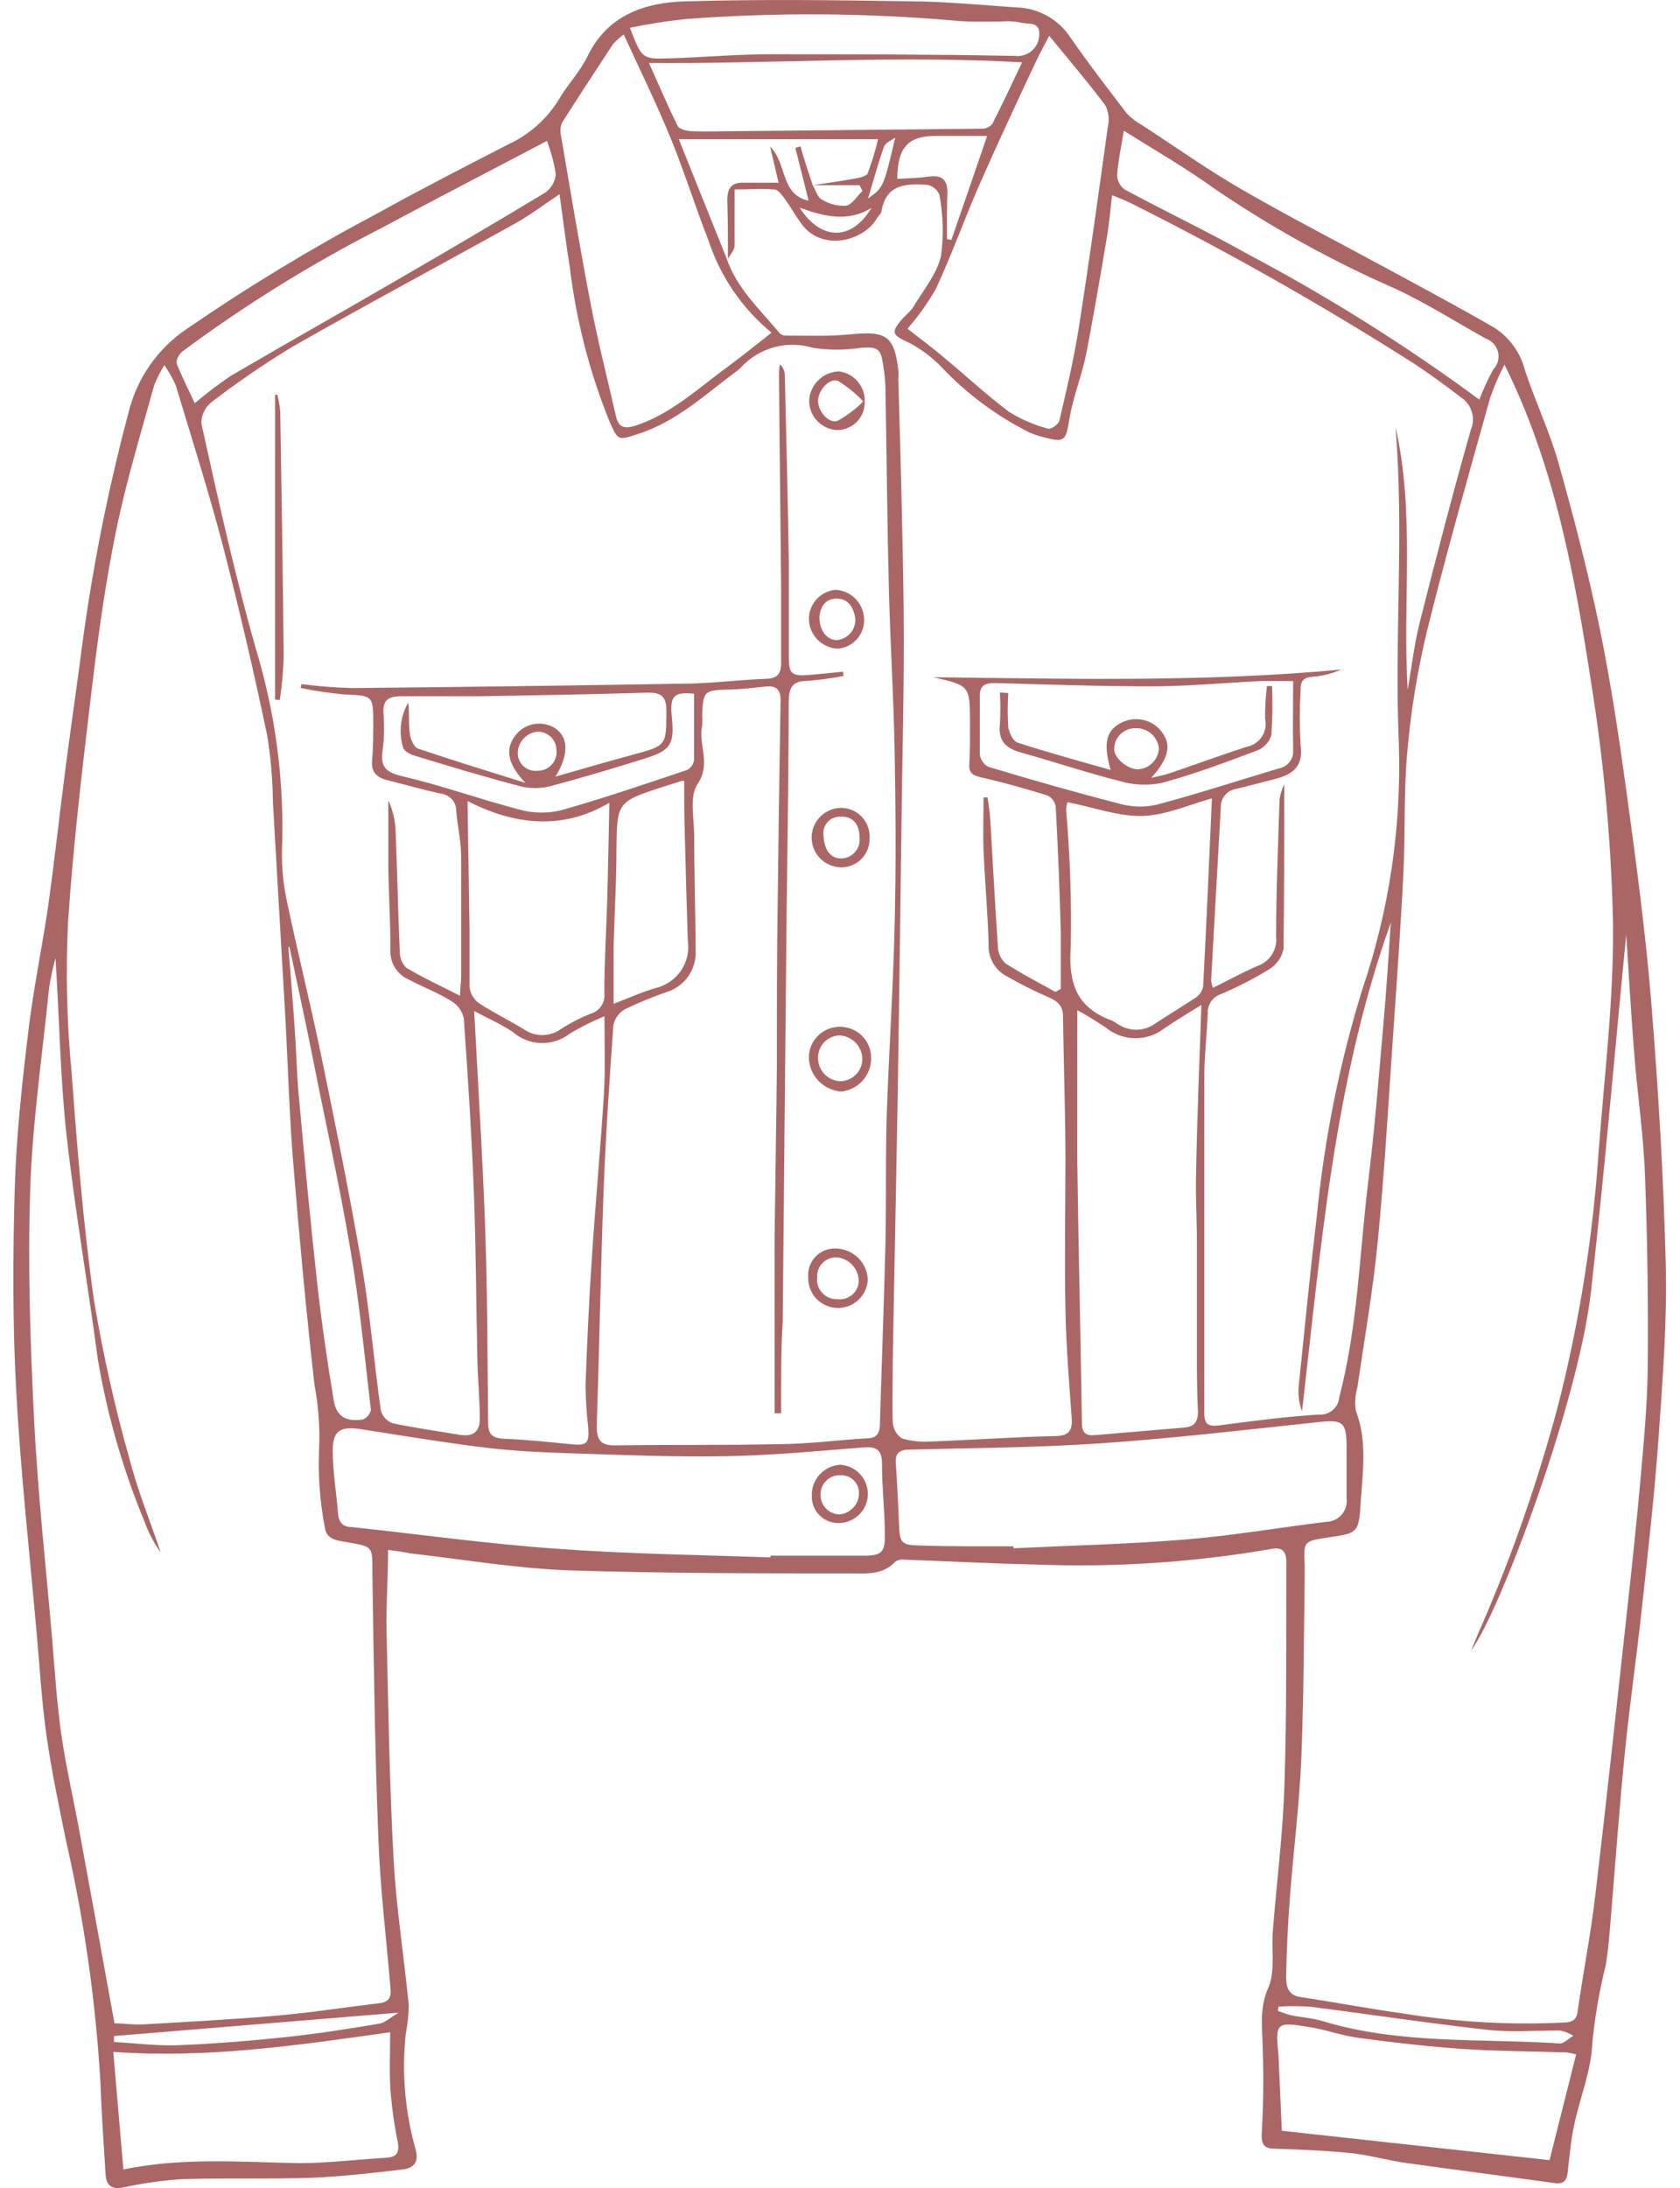 <svg width="63" height="82" viewBox="0 0 63 82" fill="none" xmlns="http://www.w3.org/2000/svg">
<g clip-path="url(#clip0_611_459)">
<path d="M14.552 58.085C14.552 59.174 14.472 60.175 14.497 61.175C14.562 64.022 14.607 66.869 14.761 69.711C14.861 71.518 15.15 73.316 15.325 75.123C15.325 75.495 15.288 75.867 15.215 76.232C15.062 77.688 15.189 79.16 15.589 80.569C15.723 81.065 15.484 81.263 15.09 81.307C13.949 81.441 12.802 81.575 11.651 81.619C10.046 81.674 8.431 81.619 6.821 81.669C6.071 81.72 5.326 81.826 4.592 81.986C4.174 82.06 3.984 81.891 3.959 81.49C3.889 80.332 3.805 79.173 3.765 78.024C3.585 74.97 3.152 71.936 2.469 68.954C2.205 67.656 1.931 66.364 1.746 65.057C1.562 63.749 1.497 62.581 1.387 61.343C1.118 58.273 0.774 55.213 0.61 52.139C0.47 49.638 0.48 47.123 0.55 44.617C0.605 42.666 0.814 40.716 1.048 38.775C1.228 37.21 1.547 35.66 1.786 34.101C2.04 32.303 2.235 30.496 2.469 28.694C2.663 27.208 2.888 25.683 3.082 24.178C3.475 21.243 4.054 18.336 4.817 15.473C5.127 14.186 5.911 13.061 7.015 12.319C9.305 10.745 11.685 9.304 14.143 8.002C15.758 7.106 17.403 6.264 19.048 5.417C19.848 5.051 20.518 4.454 20.972 3.704C21.291 3.159 21.75 2.689 22.024 2.125C22.777 0.56 24.177 0.094 25.713 0.05C28.494 -0.029 31.285 0 34.067 0.05C35.418 0.05 36.769 0.189 38.115 0.278C38.509 0.288 38.896 0.391 39.242 0.579C39.589 0.766 39.886 1.033 40.108 1.357C40.791 2.347 41.529 3.303 42.262 4.259C42.426 4.43 42.616 4.575 42.825 4.689C44.076 5.501 45.293 6.368 46.584 7.111C48.403 8.16 50.277 9.121 52.127 10.126C53.433 10.834 54.749 11.537 56.035 12.28C56.609 12.649 57.02 13.22 57.186 13.879C57.57 15.043 58.108 16.162 58.442 17.345C59.021 19.395 59.559 21.46 59.988 23.544C60.416 25.629 60.73 27.743 61.019 29.857C61.368 32.417 61.712 34.982 61.922 37.557C62.186 40.825 62.385 44.102 62.465 47.38C62.52 49.524 62.35 51.683 62.201 53.817C62.051 55.951 61.802 58.14 61.568 60.298C61.373 62.101 61.109 63.898 60.93 65.705C60.71 67.904 60.556 70.107 60.371 72.311C60.331 72.761 60.292 73.217 60.212 73.662C59.977 74.611 59.81 75.576 59.713 76.549C59.678 77.594 59.245 78.619 59.026 79.663C58.906 80.233 58.856 80.817 58.791 81.396C58.756 81.698 58.667 81.867 58.293 81.817C56.443 81.56 54.594 81.322 52.745 81.065C52.057 80.971 51.384 80.772 50.696 80.698C49.749 80.599 48.797 80.559 47.85 80.53C47.441 80.53 47.297 80.421 47.316 79.98C47.371 78.96 47.391 77.935 47.356 76.915C47.356 76.098 47.192 75.326 47.561 74.494C47.83 73.885 47.675 73.098 47.73 72.39C47.875 70.538 48.114 68.691 48.169 66.839C48.258 64.076 48.229 61.313 48.239 58.551C48.239 58.184 48.119 57.956 47.655 58.055C44.751 58.555 41.802 58.749 38.857 58.635C37.207 58.6 35.557 58.511 33.907 58.452C33.791 58.436 33.672 58.463 33.574 58.526C33.12 59.021 32.527 58.971 31.959 58.967C28.414 58.967 24.865 58.967 21.326 58.853C19.332 58.778 17.373 58.442 15.399 58.219C15.19 58.174 14.951 58.14 14.552 58.085ZM30.478 6.942C30.588 7.125 30.652 7.393 30.817 7.477C31.089 7.647 31.408 7.729 31.729 7.71C31.959 7.67 32.138 7.348 32.342 7.155L32.233 6.942H30.478C30.977 6.863 31.52 6.794 32.038 6.695C32.213 6.665 32.477 6.615 32.537 6.502C32.693 6.08 32.824 5.65 32.931 5.214H25.453C26.076 6.759 26.66 8.215 27.243 9.67C27.622 10.809 28.504 11.601 29.237 12.488C29.292 12.544 29.367 12.576 29.446 12.577C30.279 12.577 31.116 12.612 31.939 12.527C33.235 12.399 33.544 12.602 33.688 13.884C33.696 14.001 33.696 14.118 33.688 14.236C33.733 15.855 33.783 17.474 33.818 19.093C33.853 20.712 33.893 22.376 33.893 24.015C33.893 25.995 33.848 27.976 33.818 29.956C33.768 33.67 33.723 37.383 33.663 41.097C33.608 44.395 33.534 47.697 33.479 51C33.479 51.772 33.454 52.54 33.479 53.312C33.487 53.43 33.521 53.545 33.58 53.648C33.639 53.75 33.72 53.839 33.818 53.906C34.181 54.013 34.561 54.053 34.939 54.025C36.465 53.966 37.995 53.857 39.525 53.822C40.059 53.822 40.228 53.649 40.188 53.134C40.089 51.777 39.979 50.415 39.954 49.054C39.914 47.197 39.954 45.34 39.954 43.483C39.954 41.627 39.884 39.894 39.864 38.096C39.864 37.685 39.65 37.517 39.306 37.368C38.779 37.138 38.265 36.88 37.766 36.596C37.545 36.482 37.362 36.307 37.239 36.091C37.116 35.876 37.058 35.63 37.073 35.383C37.043 34.219 36.933 33.056 36.883 31.892C36.858 31.224 36.883 30.555 36.883 29.887H37.033C37.073 30.174 37.123 30.466 37.138 30.758C37.232 32.333 37.312 33.907 37.422 35.482C37.425 35.598 37.451 35.713 37.499 35.819C37.547 35.926 37.615 36.021 37.701 36.101C38.304 36.492 38.947 36.824 39.58 37.175L39.779 37.062C39.779 36.344 39.779 35.621 39.779 34.903C39.735 33.348 39.675 31.793 39.59 30.238C39.578 30.148 39.543 30.062 39.489 29.987C39.435 29.913 39.364 29.853 39.281 29.813C38.449 29.555 37.611 29.318 36.759 29.125C36.435 29.05 36.33 28.936 36.35 28.629C36.38 28.134 36.375 27.639 36.375 27.144C36.375 25.693 36.375 25.693 34.999 25.381C40.099 25.441 45.203 25.569 50.297 25.094C49.951 25.244 49.582 25.336 49.206 25.366C48.862 25.391 48.767 25.549 48.772 25.861C48.734 26.552 48.734 27.245 48.772 27.936C48.862 28.605 48.617 28.991 47.835 29.189C47.336 29.318 46.838 29.451 46.339 29.57C46.181 29.597 46.037 29.68 45.934 29.804C45.832 29.927 45.778 30.083 45.781 30.244C45.658 32.412 45.537 34.579 45.417 36.745C45.429 36.84 45.452 36.933 45.487 37.022C46.07 36.735 46.604 36.438 47.162 36.2C47.386 36.12 47.576 35.968 47.701 35.767C47.827 35.567 47.881 35.331 47.855 35.096C47.855 33.383 47.929 31.669 47.984 29.951C48.017 29.758 48.076 29.57 48.159 29.392C48.159 31.501 48.159 33.531 48.134 35.561C48.101 35.719 48.036 35.869 47.943 36.001C47.849 36.133 47.729 36.245 47.591 36.329C47.015 36.682 46.414 36.992 45.791 37.255C45.64 37.303 45.509 37.399 45.419 37.529C45.328 37.659 45.284 37.815 45.293 37.973C45.258 38.74 45.168 39.508 45.163 40.28C45.163 44.508 45.163 48.742 45.163 52.975C45.163 53.381 45.313 53.47 45.711 53.421C46.953 53.258 48.204 53.094 49.44 53.015C49.534 53.024 49.63 53.015 49.721 52.987C49.811 52.96 49.896 52.915 49.969 52.854C50.041 52.794 50.102 52.719 50.145 52.636C50.189 52.552 50.215 52.46 50.222 52.366C50.92 49.712 50.98 46.974 51.309 44.276C51.553 42.295 51.708 40.315 51.882 38.334C51.992 37.116 52.062 35.898 52.157 34.571C50.023 40.557 49.54 46.737 48.827 52.891C48.708 52.575 48.667 52.236 48.707 51.901C48.926 49.762 49.136 47.623 49.39 45.489C49.672 42.644 50.238 39.834 51.08 37.101C52.096 34.12 52.562 30.982 52.456 27.837C52.286 23.876 52.66 19.94 52.331 15.998C53.074 19.256 52.585 22.589 52.79 25.852C52.929 25.049 53.024 24.203 53.228 23.376C53.841 20.945 54.469 18.519 55.157 16.107C55.25 15.891 55.262 15.65 55.191 15.426C55.121 15.202 54.973 15.01 54.774 14.884C54.21 14.448 53.632 14.028 53.034 13.632C49.599 11.446 46.054 9.438 42.411 7.616C42.207 7.517 41.993 7.437 41.704 7.314C41.634 7.898 41.594 8.383 41.514 8.863C41.27 10.319 41.016 11.775 40.742 13.226C40.577 14.057 40.243 14.86 40.103 15.701C39.964 16.543 39.924 16.593 39.107 16.38C38.937 16.336 38.77 16.279 38.608 16.211C37.381 15.595 36.272 14.773 35.328 13.78C34.974 13.408 34.562 13.095 34.107 12.854C33.439 12.547 33.379 12.468 33.888 11.894C34.007 11.79 34.117 11.675 34.217 11.552C34.6 10.908 35.124 10.294 35.288 9.596C35.39 8.832 35.37 8.057 35.228 7.299C35.19 7.204 35.129 7.12 35.049 7.056C34.97 6.991 34.876 6.947 34.775 6.927C34.012 6.878 33.24 6.883 33.06 7.893C33.06 8.002 32.935 8.091 32.876 8.195C32.377 9.037 30.812 9.458 30.034 8.363C29.815 8.056 29.631 7.729 29.411 7.427C29.317 7.294 29.177 7.111 29.042 7.101C28.544 7.061 28.07 7.101 27.547 7.101C27.547 7.833 27.547 8.522 27.547 9.21C27.547 9.373 27.383 9.532 27.298 9.705C27.298 8.977 27.298 8.22 27.273 7.517C27.273 7.021 27.447 6.823 27.931 6.848C28.33 6.848 28.733 6.848 29.197 6.848L28.878 5.496C29.521 6.105 29.252 7.294 30.323 7.522L29.825 5.541L30.019 5.487C30.144 5.962 30.319 6.452 30.478 6.942ZM29.292 52.965H29.047V50.594C29.047 49.192 29.047 47.791 29.047 46.39C29.072 44.261 29.112 42.127 29.132 39.993C29.132 37.958 29.132 35.918 29.162 33.883C29.192 31.328 29.229 28.776 29.272 26.228C29.272 25.787 29.052 25.688 28.669 25.733C28.285 25.777 27.796 25.832 27.363 25.842C26.405 25.866 26.366 25.881 26.331 26.832C26.341 26.951 26.341 27.07 26.331 27.189C26.171 27.901 26.685 28.605 26.156 29.387C25.847 29.847 26.027 30.649 26.032 31.298C26.032 32.739 26.081 34.175 26.087 35.616C26.107 35.955 26.014 36.291 25.822 36.573C25.63 36.854 25.35 37.064 25.025 37.17C24.478 37.357 23.944 37.577 23.425 37.829C23.316 37.894 23.221 37.98 23.148 38.084C23.075 38.187 23.025 38.304 23.001 38.428C22.856 40.473 22.717 42.518 22.637 44.568C22.527 47.539 22.477 50.485 22.378 53.441C22.378 53.98 22.532 54.178 23.081 54.169C25.11 54.139 27.138 54.169 29.167 54.124C30.279 54.124 31.385 53.971 32.497 53.906C32.811 53.906 32.965 53.787 32.995 53.456C33.06 51.163 33.15 48.871 33.205 46.578C33.24 45.018 33.205 43.454 33.249 41.894C33.329 39.483 33.494 37.076 33.549 34.67C33.603 32.496 33.589 30.323 33.549 28.149C33.514 26.134 33.384 24.123 33.334 22.108C33.27 19.583 33.249 17.053 33.205 14.523C33.194 14.246 33.166 13.97 33.12 13.696C33.03 13.052 32.916 12.988 32.267 13.037C31.677 13.124 31.078 13.124 30.488 13.037C30.015 12.892 29.511 12.883 29.033 13.012C28.556 13.141 28.125 13.402 27.791 13.765C27.75 13.809 27.705 13.848 27.657 13.884C26.465 14.765 25.379 15.805 23.908 16.271C23.18 16.503 23.185 16.523 22.866 15.82C22.113 13.966 21.611 12.022 21.371 10.037C21.226 9.155 21.122 8.264 20.982 7.279C20.364 7.69 19.875 8.066 19.342 8.363C16.561 9.908 13.759 11.403 10.998 12.978C9.928 13.623 8.896 14.329 7.907 15.092C7.792 15.188 7.701 15.309 7.639 15.446C7.578 15.582 7.549 15.73 7.553 15.88C8.211 18.855 8.864 21.811 9.707 24.698C10.369 27.018 10.662 29.427 10.574 31.838C10.56 32.471 10.618 33.104 10.748 33.724C11.157 35.675 11.641 37.606 12.044 39.557C12.583 42.166 13.116 44.776 13.565 47.395C13.874 49.202 14.023 51.034 14.278 52.842C14.305 52.953 14.358 53.056 14.434 53.142C14.509 53.228 14.604 53.295 14.711 53.337C15.544 53.515 16.391 53.629 17.234 53.773C17.732 53.857 18.006 53.663 17.991 53.149C17.991 52.416 17.916 51.688 17.902 50.96C17.852 48.886 17.852 46.806 17.772 44.731C17.687 42.543 17.548 40.354 17.393 38.171C17.365 38.037 17.31 37.91 17.23 37.798C17.15 37.686 17.048 37.592 16.93 37.522C16.431 37.21 15.863 36.992 15.334 36.715C15.116 36.621 14.933 36.463 14.809 36.262C14.685 36.061 14.626 35.826 14.642 35.591C14.642 34.601 14.582 33.576 14.562 32.571C14.562 31.714 14.562 30.852 14.562 29.996C14.73 30.358 14.823 30.751 14.836 31.15C14.896 32.635 14.926 34.15 14.991 35.65C14.988 35.763 15.007 35.876 15.048 35.981C15.089 36.087 15.151 36.183 15.23 36.264C15.853 36.641 16.511 36.943 17.253 37.319C17.253 36.992 17.293 36.824 17.293 36.616C17.293 35.13 17.293 33.605 17.293 32.105C17.293 31.536 17.159 30.971 17.109 30.402C17.114 30.244 17.06 30.089 16.957 29.968C16.853 29.848 16.709 29.769 16.551 29.748C15.893 29.605 15.24 29.422 14.582 29.253C14.153 29.159 13.909 28.966 13.954 28.486C13.998 28.005 13.993 27.614 13.998 27.183C13.998 26.05 13.998 26.074 12.882 26.025C12.341 25.973 11.804 25.892 11.272 25.782L11.307 25.639C11.932 25.72 12.561 25.77 13.191 25.787C17.312 25.748 21.434 25.693 25.558 25.624C26.61 25.624 27.662 25.48 28.713 25.441C29.212 25.441 29.307 25.183 29.292 24.757C29.292 23.851 29.292 22.94 29.292 22.029C29.265 19.418 29.238 16.809 29.212 14.201C29.212 14.018 29.212 13.835 29.242 13.651C29.302 13.704 29.35 13.769 29.383 13.841C29.415 13.914 29.432 13.993 29.431 14.072C29.486 16.404 29.546 18.736 29.581 21.069C29.581 22.257 29.581 23.445 29.581 24.629C29.581 25.257 29.69 25.346 30.328 25.297C30.757 25.262 31.186 25.218 31.61 25.173L31.634 25.332C31.178 25.421 30.717 25.484 30.254 25.52C29.69 25.52 29.581 25.802 29.576 26.307C29.576 28.996 29.526 31.684 29.496 34.373C29.446 39.417 29.398 44.461 29.352 49.504C29.282 50.678 29.292 51.822 29.292 52.965ZM56.419 13.666C56.205 14.073 56.023 14.495 55.875 14.929C55.063 17.84 54.23 20.747 53.507 23.678C53.156 25.135 52.912 26.616 52.78 28.109C52.635 29.625 52.705 31.154 52.63 32.67C52.526 34.764 52.376 36.849 52.231 38.938C52.057 41.478 51.912 44.023 51.663 46.558C51.484 48.38 51.165 50.193 50.9 52.005C50.817 52.288 50.798 52.585 50.846 52.876C51.289 54.035 51.095 55.223 51.02 56.392C50.955 57.466 50.876 57.461 49.809 57.62C48.882 57.763 48.882 57.763 48.926 58.654C48.926 58.813 48.926 58.978 48.926 59.15C48.892 61.417 48.892 63.69 48.797 65.958C48.722 67.671 48.503 69.379 48.373 71.093C48.297 72.083 48.249 73.073 48.229 74.063C48.229 74.41 48.273 74.776 48.772 74.846C50.063 75.039 51.354 75.286 52.65 75.465C54.627 75.784 56.632 75.897 58.632 75.801C58.941 75.801 59.13 75.702 59.16 75.38C59.374 73.895 59.659 72.464 59.828 70.993C60.237 67.562 60.601 64.131 60.98 60.694C61.169 58.967 61.358 57.229 61.513 55.51C61.638 54.075 61.777 52.634 61.792 51.198C61.812 48.811 61.777 46.423 61.687 44.033C61.628 42.498 61.398 40.968 61.279 39.433C61.149 37.775 61.054 36.111 60.984 35.022C60.581 39.121 60.187 43.781 59.659 48.425C59.2 52.495 56.259 60.392 55.172 61.848C55.352 61.413 55.466 61.125 55.591 60.858C56.734 58.203 57.682 55.469 58.427 52.678C59.229 49.537 59.739 46.33 59.953 43.097C60.172 40.225 60.531 37.344 60.486 34.472C60.416 31.529 60.148 28.595 59.684 25.688C59.055 21.593 58.318 17.489 56.419 13.666V13.666ZM2.085 35.898C1.981 36.269 1.9 36.646 1.841 37.027C1.587 39.542 1.218 42.053 1.133 44.573C1.038 47.41 1.133 50.257 1.273 53.094C1.412 55.931 1.716 58.64 1.955 61.413C2.055 62.611 2.13 63.814 2.299 65.002C2.489 66.309 2.798 67.602 3.027 68.899C3.451 71.186 3.865 73.479 4.293 75.831C4.642 75.831 4.996 75.89 5.345 75.871C7.035 75.772 8.725 75.687 10.405 75.539C11.691 75.425 12.967 75.227 14.243 75.073C14.577 75.034 14.676 74.851 14.646 74.539C14.487 72.652 14.258 70.771 14.188 68.879C14.058 65.562 14.014 62.239 13.964 58.917C13.964 57.956 13.989 57.966 13.051 57.803C12.688 57.739 12.234 57.724 12.179 57.233C11.997 56.284 11.925 55.317 11.965 54.352C12.004 53.536 11.947 52.718 11.795 51.916C11.481 49.153 11.227 46.38 10.998 43.607C10.853 41.835 10.803 40.057 10.709 38.285C10.552 35.548 10.395 32.81 10.235 30.07C10.226 29.241 10.156 28.414 10.026 27.595C9.527 25.203 8.969 22.811 8.356 20.445C7.827 18.424 7.189 16.429 6.586 14.424C6.467 14.166 6.326 13.919 6.163 13.686C6.015 13.923 5.889 14.171 5.784 14.429C5.285 16.241 4.732 18.038 4.358 19.875C3.954 21.826 3.685 23.807 3.446 25.787C3.097 28.718 2.743 31.66 2.549 34.606C2.462 36.442 2.506 38.282 2.678 40.112C2.893 42.983 3.117 45.86 3.521 48.712C3.858 50.737 4.307 52.742 4.867 54.718C5.171 55.887 5.634 57.016 6.028 58.184C5.774 57.833 5.571 57.448 5.425 57.04C4.612 55.082 4.023 53.039 3.67 50.95C3.296 48.138 2.808 45.335 2.494 42.533C2.255 40.344 2.23 38.21 2.08 35.898H2.085ZM28.893 58.367V58.303C30.064 58.303 31.241 58.303 32.412 58.303C33.085 58.303 33.2 58.15 33.18 57.471C33.18 56.605 33.07 55.733 33.075 54.867C33.075 54.312 32.856 54.208 32.357 54.248C30.652 54.382 28.948 54.545 27.243 54.575C25.294 54.609 23.35 54.53 21.406 54.466C20.334 54.431 19.257 54.382 18.196 54.253C16.64 54.065 15.095 53.802 13.55 53.565C12.737 53.441 12.463 53.614 12.478 54.441C12.493 55.268 12.618 55.971 12.678 56.738C12.707 57.075 12.877 57.233 13.211 57.233C15.733 57.501 18.25 57.857 20.783 58.036C23.485 58.239 26.191 58.273 28.893 58.367ZM45.053 37.661C44.555 37.973 44.081 38.25 43.633 38.562C43.319 38.797 42.935 38.919 42.542 38.91C42.15 38.901 41.772 38.761 41.469 38.512C41.096 38.265 40.702 38.017 40.398 37.859C40.398 39.75 40.398 41.637 40.398 43.523C40.443 46.796 40.522 50.074 40.572 53.347C40.572 53.688 40.717 53.817 41.041 53.787L44.425 53.5C44.799 53.471 44.924 53.263 44.924 52.906C44.894 52.356 44.889 51.802 44.884 51.252C44.884 49.693 44.884 48.133 44.884 46.568C44.884 45.707 44.829 44.835 44.854 43.974C44.889 41.894 44.979 39.81 45.053 37.666V37.661ZM22.657 38.091C22.213 38.274 21.783 38.489 21.371 38.735C21.065 38.975 20.684 39.1 20.294 39.091C19.905 39.081 19.531 38.936 19.238 38.681C18.774 38.369 18.241 38.141 17.782 37.888C17.927 40.661 18.101 43.375 18.196 46.088C18.28 48.494 18.28 50.906 18.305 53.317C18.305 53.738 18.45 53.901 18.893 53.921C19.746 53.956 20.593 54.045 21.441 54.129C22.004 54.183 22.099 54.094 22.059 53.51C21.998 52.981 21.965 52.449 21.959 51.916C22.014 50.356 22.084 48.801 22.188 47.246C22.323 45.162 22.517 43.082 22.647 40.998C22.702 40.082 22.667 39.156 22.667 38.096L22.657 38.091ZM38.005 57.947V58.026C40.168 57.922 42.337 57.872 44.485 57.694C46.245 57.55 47.974 57.248 49.739 57.035C49.849 57.033 49.956 57.007 50.056 56.961C50.155 56.914 50.243 56.847 50.314 56.765C50.386 56.682 50.439 56.586 50.47 56.481C50.502 56.377 50.511 56.267 50.497 56.159C50.497 55.525 50.497 54.892 50.497 54.263C50.497 53.272 50.362 53.193 49.39 53.302C46.703 53.589 44.022 53.901 41.33 54.089C38.932 54.253 36.525 54.268 34.122 54.327C33.738 54.327 33.569 54.451 33.593 54.822C33.643 55.59 33.683 56.362 33.713 57.13C33.738 57.823 33.798 57.912 34.511 57.922C35.692 57.961 36.849 57.952 38.005 57.952V57.947ZM34.017 12.309C34.516 12.701 35.014 13.067 35.468 13.458C36.26 14.112 37.013 14.82 37.845 15.439C38.298 15.719 38.791 15.931 39.306 16.068C39.406 16.097 39.695 15.904 39.725 15.771C39.994 14.622 40.268 13.468 40.452 12.305C40.846 9.789 41.195 7.269 41.544 4.749C41.608 4.481 41.576 4.199 41.454 3.952C40.791 3.07 40.074 2.233 39.346 1.342C39.147 1.723 38.967 2.045 38.812 2.382C38.115 3.867 37.407 5.383 36.739 6.898C36.171 8.2 35.692 9.542 35.094 10.829C34.789 11.359 34.434 11.858 34.032 12.319L34.017 12.309ZM23.38 1.298C23.24 1.403 23.11 1.521 22.991 1.649C22.348 2.639 21.705 3.6 21.082 4.59C21.014 4.746 20.999 4.92 21.037 5.085C21.401 7.205 21.75 9.324 22.159 11.433C22.428 12.829 22.782 14.206 23.096 15.587C23.2 16.043 23.425 16.082 23.873 15.939C25.214 15.483 26.211 14.528 27.313 13.726C27.851 13.335 28.36 12.914 28.933 12.468C27.829 11.559 27.007 10.357 26.565 9.002C26.067 7.734 25.663 6.427 25.144 5.165C24.626 3.902 24.023 2.669 23.395 1.303L23.38 1.298ZM14.632 76.163C11.142 76.658 7.743 77.153 4.248 76.9L4.627 81.307C6.845 80.847 9.029 81.03 11.212 81.07C12.299 81.07 13.39 80.931 14.482 80.867C14.856 80.842 14.98 80.708 14.921 80.302C14.786 79.648 14.693 78.987 14.642 78.322C14.597 77.613 14.632 76.905 14.632 76.163ZM58.108 80.956L59.105 76.995C58.989 76.963 58.871 76.938 58.751 76.92C57.44 76.876 56.124 76.876 54.818 76.787C53.512 76.697 52.256 76.549 50.98 76.38C50.372 76.301 49.784 76.088 49.181 75.984C47.825 75.757 47.82 75.772 47.95 77.108C47.952 77.128 47.952 77.148 47.95 77.168L48.069 79.856L58.108 80.956ZM17.533 30.021C17.558 31.744 17.587 33.333 17.608 34.928C17.608 35.621 17.608 36.314 17.608 37.002C17.623 37.119 17.662 37.232 17.722 37.334C17.782 37.436 17.861 37.525 17.956 37.596C18.505 37.953 19.098 38.24 19.661 38.587C19.859 38.721 20.092 38.793 20.332 38.793C20.571 38.793 20.805 38.721 21.002 38.587C21.368 38.348 21.757 38.147 22.163 37.987C22.323 37.939 22.461 37.836 22.552 37.696C22.643 37.557 22.682 37.39 22.662 37.225C22.662 36.101 22.732 34.977 22.767 33.853C22.802 32.64 22.822 31.427 22.851 30.085C21.082 31.135 19.267 30.912 17.533 30.021ZM40.034 30.065C40.002 30.158 39.984 30.255 39.979 30.352C40.129 32.061 40.187 33.777 40.153 35.492C40.059 36.864 40.378 37.77 41.699 38.25C41.787 38.294 41.872 38.346 41.953 38.403C42.157 38.533 42.395 38.598 42.636 38.592C42.878 38.586 43.112 38.508 43.309 38.369C43.807 38.037 44.35 37.715 44.854 37.378C44.994 37.28 45.089 37.13 45.118 36.962C45.243 34.606 45.343 32.244 45.447 29.922C44.635 30.14 43.747 30.55 42.85 30.58C41.953 30.61 40.991 30.248 40.034 30.065V30.065ZM48.508 25.525C48.059 25.525 47.665 25.525 47.272 25.525C45.921 25.589 44.57 25.718 43.219 25.723C41.25 25.723 39.281 25.654 37.312 25.599C36.913 25.599 36.729 25.698 36.744 26.134C36.744 26.842 36.744 27.555 36.744 28.268C36.755 28.364 36.788 28.456 36.84 28.536C36.893 28.617 36.964 28.685 37.048 28.733C38.683 29.228 40.323 29.694 41.978 30.12C42.432 30.249 42.912 30.262 43.373 30.159C44.909 29.753 46.419 29.258 47.94 28.803C48.108 28.776 48.259 28.686 48.362 28.551C48.465 28.416 48.512 28.248 48.493 28.08C48.478 27.253 48.493 26.426 48.493 25.525H48.508ZM20.848 29.1C21.845 28.817 22.787 28.54 23.739 28.283C25.01 27.941 24.98 27.946 24.99 26.644C24.99 26.074 24.776 25.946 24.247 25.96C22.159 26.025 20.07 26.059 17.981 26.094C16.984 26.094 16.027 26.094 15.055 26.094C14.517 26.094 14.348 26.263 14.382 26.777C14.418 27.231 14.406 27.688 14.347 28.139C14.258 28.753 14.477 28.946 15.095 29.095C16.566 29.436 17.986 29.951 19.447 30.333C19.953 30.478 20.488 30.493 21.002 30.377C22.607 29.927 24.187 29.387 25.767 28.857C25.838 28.819 25.899 28.765 25.944 28.698C25.989 28.632 26.018 28.555 26.027 28.476C26.027 27.654 26.027 26.827 26.027 26C25.264 25.926 25.114 26.074 25.194 26.872C25.294 27.862 25.169 28.114 24.232 28.412C23.036 28.788 21.834 29.149 20.623 29.466C20.257 29.558 19.873 29.558 19.507 29.466C18.166 29.115 16.83 28.713 15.519 28.312C15.364 28.268 15.14 28.134 15.115 28.01C15.031 27.732 15.005 27.44 15.039 27.151C15.072 26.863 15.164 26.584 15.309 26.332C15.359 26.733 15.309 27.134 15.374 27.525C15.399 27.718 15.534 28.02 15.688 28.06C17.019 28.511 18.365 28.921 19.706 29.342C19.078 28.689 18.923 28.119 19.292 27.614C19.453 27.371 19.705 27.201 19.991 27.142C20.278 27.082 20.577 27.138 20.823 27.297C21.316 27.634 21.341 28.278 20.833 29.1H20.848ZM38.344 2.337C33.628 2.07 29.037 2.392 24.337 2.362C24.741 3.263 25.055 4.001 25.413 4.719C25.478 4.843 25.747 4.907 25.912 4.917C26.45 4.942 26.989 4.917 27.527 4.917L36.824 4.823C36.898 4.824 36.971 4.808 37.038 4.777C37.105 4.747 37.165 4.701 37.212 4.645C37.576 3.937 37.91 3.209 38.329 2.337H38.344ZM20.523 5.274C18.38 6.403 16.316 7.467 14.268 8.566C11.665 9.895 9.179 11.436 6.835 13.176C6.716 13.27 6.586 13.513 6.626 13.627C6.821 14.122 7.075 14.617 7.304 15.112C7.734 14.745 8.185 14.403 8.655 14.087C10.714 12.879 12.792 11.715 14.851 10.517C16.725 9.433 18.589 8.339 20.444 7.22C20.557 7.14 20.652 7.037 20.721 6.917C20.79 6.797 20.831 6.664 20.843 6.526C20.774 6.099 20.663 5.679 20.509 5.274H20.523ZM42.147 4.877C42.043 5.516 41.928 6.036 41.893 6.561C41.895 6.666 41.921 6.769 41.969 6.863C42.018 6.957 42.087 7.038 42.172 7.101C43.708 7.928 45.288 8.68 46.808 9.532C49.83 11.131 52.727 12.952 55.476 14.978C55.621 14.587 55.796 14.208 56 13.844C56.082 13.758 56.142 13.653 56.172 13.538C56.203 13.423 56.204 13.302 56.175 13.187C56.146 13.071 56.088 12.965 56.007 12.877C55.926 12.79 55.824 12.724 55.711 12.686C54.599 12.067 53.522 11.384 52.376 10.844C49.99 9.802 47.707 8.543 45.557 7.081C44.48 6.303 43.344 5.65 42.132 4.892L42.147 4.877ZM23.624 1.045C24.068 2.194 24.073 2.214 25.055 2.189C26.286 2.154 27.517 2.04 28.748 2.035C31.849 2.035 34.954 2.035 38.055 2.095C38.169 2.11 38.284 2.1 38.394 2.067C38.504 2.034 38.606 1.978 38.693 1.903C38.779 1.829 38.849 1.736 38.897 1.633C38.945 1.529 38.971 1.417 38.972 1.303C39.007 0.768 38.513 0.931 38.239 0.837C38.004 0.795 37.764 0.785 37.526 0.807C36.948 0.807 36.365 0.832 35.797 0.773C32.446 0.481 29.077 0.461 25.723 0.713C25.013 0.787 24.307 0.898 23.609 1.045H23.624ZM25.673 29.268C25.637 29.261 25.599 29.261 25.563 29.268L24.885 29.481C23.121 30.055 23.136 30.055 23.116 31.912C23.116 33.09 23.041 34.274 23.011 35.457C23.011 36.141 23.011 36.824 23.011 37.621C23.589 37.398 24.073 37.18 24.581 37.032C24.972 36.941 25.313 36.706 25.538 36.376C25.762 36.046 25.853 35.643 25.792 35.249C25.747 33.833 25.708 32.412 25.673 30.996C25.658 30.427 25.658 29.862 25.658 29.258L25.673 29.268ZM10.868 35.487H10.813C10.893 36.477 10.978 37.468 11.048 38.492C11.112 39.379 11.127 40.27 11.212 41.151C11.421 43.449 11.636 45.751 11.89 48.044C12.055 49.529 12.269 51.015 12.518 52.5C12.618 53.094 12.992 53.297 13.605 53.198C13.681 53.168 13.749 53.12 13.802 53.058C13.855 52.995 13.892 52.921 13.909 52.842C13.675 50.861 13.485 48.846 13.146 46.865C12.717 44.32 12.149 41.795 11.651 39.265C11.396 37.992 11.117 36.735 10.853 35.477L10.868 35.487ZM35.528 8.967L35.677 8.992C36.111 7.739 36.539 6.492 37.018 5.095H35.079C34.052 5.095 33.653 5.531 33.648 6.705C34.042 6.68 34.436 6.675 34.82 6.62C35.318 6.551 35.532 6.729 35.528 7.22C35.503 7.794 35.513 8.358 35.513 8.957L35.528 8.967ZM4.273 76.306V76.529C5.086 76.574 5.903 76.683 6.716 76.648C8.087 76.594 9.452 76.48 10.813 76.336C11.955 76.212 13.091 76.034 14.228 75.841C14.442 75.806 14.627 75.618 14.946 75.43L4.273 76.306ZM47.944 75.202L47.92 75.365C48.089 75.42 48.258 75.489 48.418 75.529C48.807 75.608 49.211 75.628 49.584 75.742C52.501 76.628 55.521 76.39 58.502 76.584C58.657 76.584 58.821 76.4 59.001 76.296C58.848 76.201 58.679 76.134 58.502 76.098C57.595 76.098 56.678 76.173 55.781 76.074C53.557 75.826 51.349 75.489 49.131 75.207C48.736 75.181 48.34 75.179 47.944 75.202V75.202ZM20.867 28.119C20.868 28.026 20.85 27.934 20.814 27.848C20.778 27.762 20.725 27.684 20.658 27.619C20.591 27.554 20.511 27.503 20.424 27.469C20.337 27.435 20.243 27.419 20.15 27.421C19.952 27.443 19.768 27.535 19.634 27.681C19.499 27.826 19.422 28.016 19.417 28.213C19.415 28.308 19.433 28.402 19.471 28.489C19.508 28.576 19.564 28.654 19.634 28.718C19.705 28.781 19.788 28.829 19.879 28.859C19.969 28.888 20.065 28.897 20.16 28.887C20.259 28.888 20.358 28.868 20.45 28.829C20.541 28.789 20.623 28.731 20.69 28.657C20.757 28.584 20.808 28.497 20.838 28.402C20.869 28.308 20.879 28.208 20.867 28.109V28.119ZM32.691 7.784C31.804 8.339 30.912 8.116 29.985 7.784C30.797 9.037 31.944 9.037 32.691 7.774V7.784ZM33.574 5.155C33.429 5.264 33.205 5.343 33.155 5.487C32.925 6.125 32.751 6.779 32.552 7.437C33.135 7.026 33.135 7.007 33.574 5.145V5.155Z" fill="#AA6665"/>
<path d="M10.315 26.218V14.795H10.399C10.453 15 10.489 15.208 10.509 15.419C10.559 18.499 10.608 21.583 10.639 24.668C10.617 25.192 10.569 25.714 10.494 26.233L10.315 26.218Z" fill="#AA6665"/>
<path d="M31.465 38.482C31.624 38.477 31.782 38.505 31.93 38.563C32.077 38.621 32.211 38.708 32.324 38.819C32.436 38.93 32.525 39.063 32.584 39.21C32.643 39.356 32.671 39.513 32.667 39.67C32.667 39.978 32.553 40.275 32.346 40.503C32.138 40.732 31.853 40.876 31.545 40.908C31.227 40.884 30.928 40.746 30.705 40.519C30.482 40.292 30.35 39.992 30.334 39.675C30.328 39.523 30.352 39.371 30.406 39.228C30.46 39.085 30.542 38.954 30.648 38.843C30.753 38.732 30.88 38.643 31.02 38.581C31.16 38.519 31.312 38.485 31.465 38.482V38.482ZM32.338 39.68C32.333 39.453 32.242 39.237 32.083 39.074C31.924 38.912 31.708 38.815 31.48 38.804C31.262 38.812 31.056 38.904 30.906 39.062C30.756 39.219 30.674 39.429 30.678 39.646C30.674 39.873 30.761 40.093 30.919 40.257C31.078 40.422 31.296 40.517 31.525 40.522C31.744 40.514 31.952 40.422 32.103 40.265C32.255 40.108 32.339 39.898 32.338 39.68V39.68Z" fill="#AA6665"/>
<path d="M30.309 47.86C30.297 47.715 30.318 47.569 30.369 47.433C30.42 47.297 30.501 47.174 30.606 47.072C30.71 46.971 30.836 46.893 30.975 46.845C31.113 46.797 31.26 46.78 31.405 46.795C31.706 46.815 31.989 46.945 32.199 47.16C32.41 47.375 32.532 47.66 32.542 47.959C32.529 48.253 32.398 48.53 32.18 48.729C31.961 48.927 31.672 49.032 31.376 49.019C31.079 49.005 30.801 48.876 30.601 48.659C30.401 48.441 30.296 48.154 30.309 47.86V47.86ZM31.425 48.692C31.525 48.702 31.625 48.69 31.72 48.659C31.815 48.627 31.902 48.576 31.976 48.509C32.049 48.441 32.107 48.359 32.146 48.268C32.186 48.177 32.205 48.078 32.203 47.979C32.192 47.763 32.104 47.557 31.954 47.4C31.804 47.243 31.602 47.144 31.386 47.122C31.287 47.118 31.188 47.134 31.095 47.17C31.003 47.206 30.919 47.261 30.849 47.331C30.779 47.4 30.725 47.484 30.689 47.576C30.654 47.668 30.638 47.766 30.643 47.865C30.63 47.972 30.64 48.081 30.674 48.184C30.708 48.287 30.764 48.382 30.839 48.461C30.913 48.54 31.005 48.601 31.106 48.641C31.208 48.681 31.317 48.698 31.425 48.692V48.692Z" fill="#AA6665"/>
<path d="M31.575 30.277C31.718 30.282 31.859 30.316 31.989 30.376C32.119 30.436 32.236 30.522 32.332 30.628C32.428 30.733 32.502 30.857 32.549 30.992C32.596 31.126 32.616 31.269 32.606 31.411C32.613 31.554 32.59 31.696 32.538 31.829C32.487 31.962 32.41 32.084 32.31 32.186C32.21 32.289 32.09 32.37 31.958 32.425C31.826 32.48 31.683 32.507 31.54 32.506C31.242 32.501 30.959 32.379 30.752 32.167C30.545 31.955 30.431 31.67 30.436 31.374C30.44 31.079 30.563 30.797 30.776 30.591C30.99 30.386 31.277 30.273 31.575 30.277V30.277ZM30.877 31.184C30.877 31.847 31.136 32.174 31.545 32.174C31.645 32.172 31.743 32.149 31.833 32.107C31.923 32.065 32.004 32.004 32.069 31.928C32.134 31.853 32.182 31.765 32.21 31.67C32.238 31.575 32.246 31.475 32.233 31.377C32.233 30.881 31.963 30.584 31.535 30.609C31.453 30.603 31.372 30.613 31.294 30.639C31.217 30.665 31.146 30.706 31.084 30.759C31.023 30.813 30.973 30.878 30.938 30.951C30.902 31.023 30.881 31.103 30.877 31.184V31.184Z" fill="#AA6665"/>
<path d="M32.427 15.048C32.432 15.191 32.408 15.333 32.355 15.465C32.302 15.598 32.222 15.718 32.12 15.819C32.017 15.919 31.896 15.997 31.762 16.049C31.628 16.1 31.484 16.124 31.341 16.117C31.065 16.089 30.811 15.96 30.626 15.755C30.442 15.549 30.341 15.283 30.344 15.008C30.358 14.722 30.481 14.451 30.687 14.249C30.892 14.047 31.167 13.93 31.455 13.919C31.73 13.952 31.983 14.087 32.162 14.296C32.342 14.505 32.437 14.773 32.427 15.048ZM32.373 15.048C32.094 14.749 31.775 14.489 31.425 14.275C31.111 14.152 30.688 14.617 30.678 15.013C30.668 15.409 31.072 15.885 31.401 15.776C31.759 15.58 32.086 15.333 32.373 15.043V15.048Z" fill="#AA6665"/>
<path d="M31.411 24.312C31.123 24.297 30.852 24.174 30.652 23.968C30.452 23.762 30.339 23.489 30.334 23.203C30.333 22.929 30.434 22.665 30.618 22.462C30.803 22.258 31.057 22.131 31.331 22.104C31.618 22.12 31.889 22.244 32.088 22.451C32.287 22.657 32.399 22.932 32.403 23.218C32.411 23.492 32.313 23.759 32.128 23.962C31.943 24.166 31.686 24.291 31.411 24.312V24.312ZM30.728 23.133C30.728 23.628 31.007 23.98 31.366 23.99C31.567 23.976 31.753 23.884 31.886 23.734C32.019 23.583 32.086 23.387 32.074 23.188C32.019 22.797 31.834 22.435 31.376 22.435C30.917 22.435 30.753 22.787 30.728 23.133V23.133Z" fill="#AA6665"/>
<path d="M32.546 55.995C32.544 56.274 32.434 56.542 32.24 56.743C32.045 56.945 31.78 57.065 31.5 57.079C31.359 57.088 31.219 57.067 31.087 57.018C30.956 56.968 30.837 56.892 30.737 56.794C30.637 56.696 30.559 56.578 30.509 56.448C30.458 56.318 30.436 56.179 30.443 56.039C30.437 55.749 30.545 55.467 30.744 55.254C30.943 55.041 31.217 54.912 31.509 54.895C31.791 54.913 32.055 55.037 32.247 55.241C32.44 55.445 32.547 55.715 32.546 55.995ZM30.772 56.029C30.77 56.219 30.844 56.402 30.978 56.539C31.111 56.675 31.293 56.753 31.485 56.757C31.684 56.738 31.869 56.645 32.003 56.498C32.138 56.351 32.212 56.159 32.212 55.96C32.214 55.87 32.197 55.781 32.163 55.698C32.128 55.615 32.078 55.54 32.013 55.477C31.949 55.414 31.872 55.365 31.788 55.332C31.704 55.3 31.615 55.284 31.524 55.287C31.425 55.282 31.325 55.298 31.232 55.333C31.139 55.369 31.054 55.423 30.983 55.493C30.912 55.563 30.857 55.647 30.82 55.739C30.784 55.831 30.767 55.93 30.772 56.029V56.029Z" fill="#AA6665"/>
<path d="M37.811 25.975C37.783 26.401 37.783 26.827 37.811 27.253C37.841 27.466 37.995 27.778 38.16 27.832C39.306 28.203 40.468 28.52 41.649 28.857C41.355 27.827 41.485 27.342 42.103 27.06C42.349 26.948 42.626 26.922 42.889 26.986C43.153 27.049 43.386 27.199 43.553 27.411C43.937 27.906 43.847 28.401 43.169 29.154C43.459 29.085 43.668 29.045 43.862 28.981C44.824 28.654 45.776 28.302 46.743 27.991C46.86 27.969 46.971 27.925 47.069 27.86C47.168 27.796 47.253 27.712 47.318 27.613C47.383 27.515 47.428 27.405 47.449 27.29C47.47 27.174 47.468 27.055 47.441 26.941C47.437 26.53 47.461 26.12 47.511 25.713H47.701C47.727 26.325 47.719 26.939 47.676 27.55C47.638 27.674 47.575 27.789 47.488 27.886C47.402 27.983 47.296 28.061 47.177 28.114C45.991 28.56 44.794 29.011 43.568 29.342C43.044 29.448 42.501 29.424 41.988 29.273C40.742 28.956 39.496 28.54 38.275 28.198C37.706 28.04 37.427 27.753 37.497 27.144C37.519 26.746 37.519 26.348 37.497 25.951L37.811 25.975ZM43.459 28.04C43.435 27.825 43.328 27.627 43.161 27.488C42.994 27.348 42.779 27.278 42.561 27.292C42.361 27.294 42.168 27.371 42.023 27.509C41.878 27.648 41.793 27.836 41.784 28.035C41.744 28.396 42.282 28.832 42.666 28.832C42.874 28.824 43.072 28.737 43.219 28.59C43.365 28.444 43.451 28.247 43.459 28.04V28.04Z" fill="#AA6665"/>
</g>
<defs>
<clipPath id="clip0_611_459">
<rect width="62" height="82" fill="white" transform="translate(0.5)"/>
</clipPath>
</defs>
</svg>
